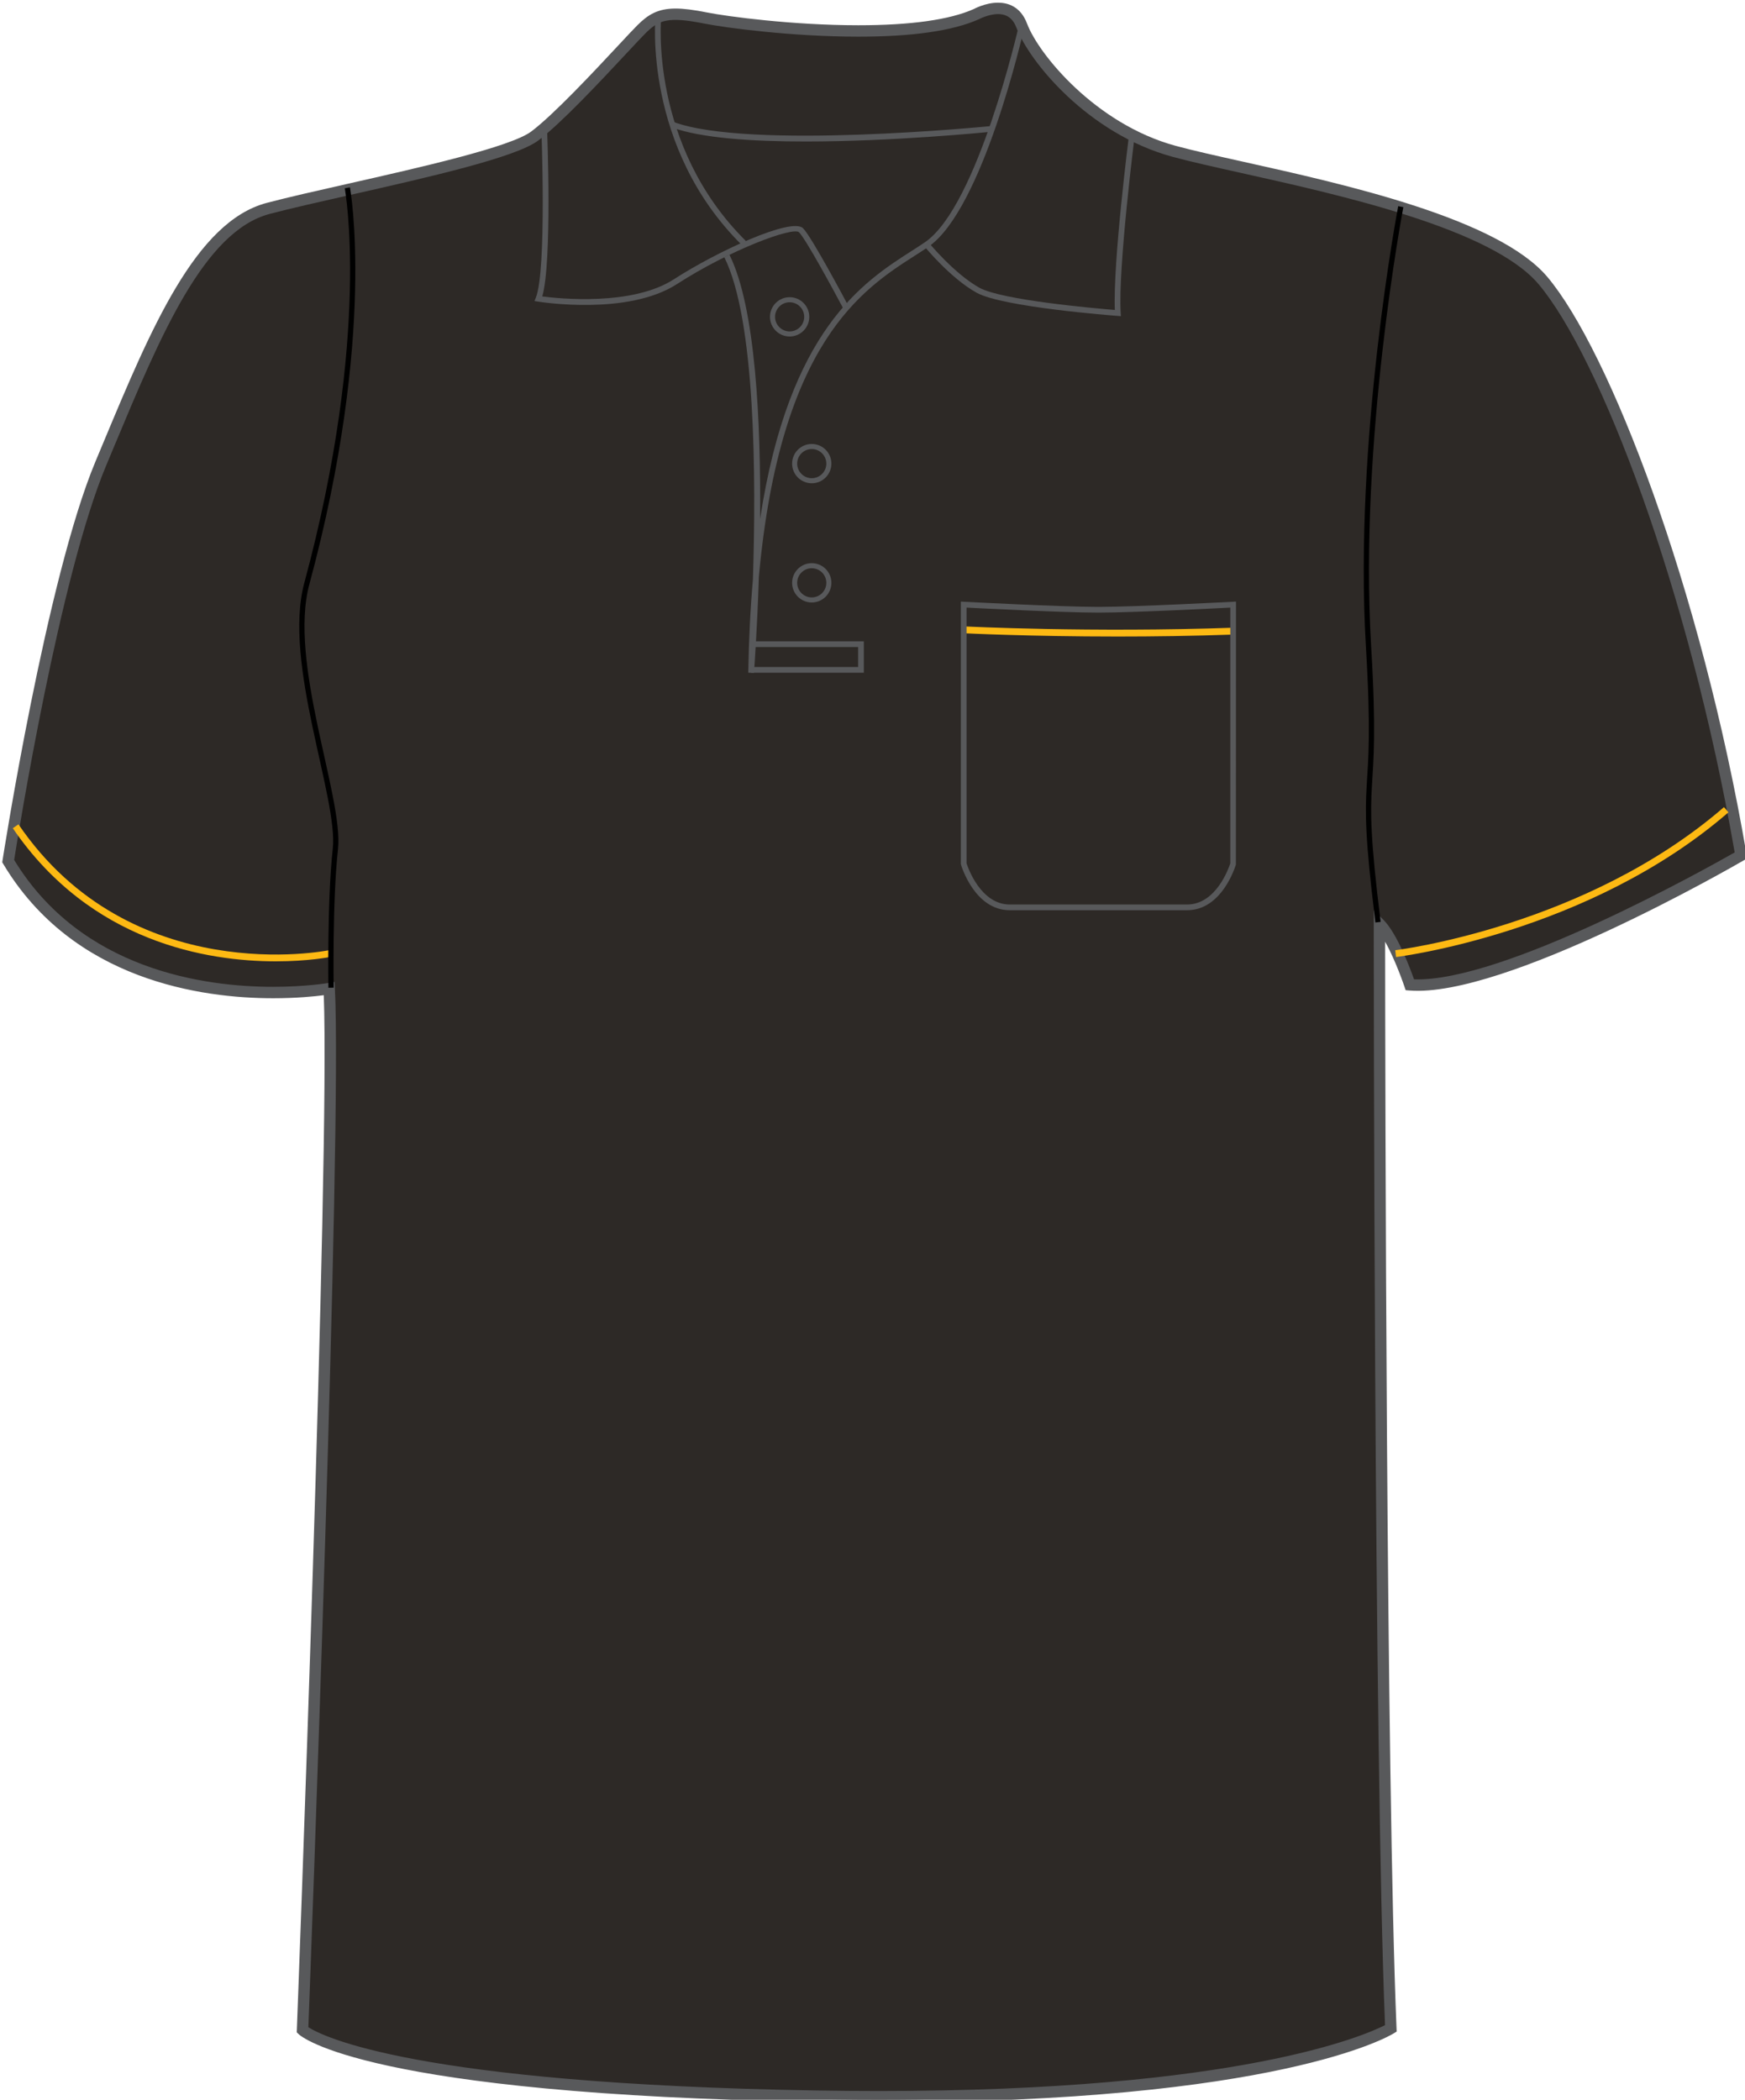 <svg xmlns="http://www.w3.org/2000/svg" xmlns:xlink="http://www.w3.org/1999/xlink" version="1.1" id="Layer_1" x="0px" y="0px" width="664.967px" height="800.002px" viewbox="0 0 664.967 800.002" enable-background="new 0 0 664.967 800.002" xml:space="preserve" class="svg0" > <g id="front"> 	<path id="primary" d="M125.447,377.755c0,0-90.337,9.721-122.321-48.589c0,0,16.462-106.569,35.312-151.524   c18.854-44.954,36.25-89.912,63.807-97.159c27.556-7.248,89.909-18.85,101.506-27.549c11.601-8.702,34.801-34.804,40.603-40.603   c5.804-5.802,10.157-7.255,24.652-4.353c14.501,2.9,76.858,10.154,102.961-1.449c0,0,13.049-7.25,17.396,4.35   c4.352,11.601,26.104,39.153,58.003,47.853c31.898,8.702,117.452,21.751,140.661,49.302c23.2,27.552,58.008,117.461,75.403,218.968   c0,0-89.908,52.203-126.16,49.302c0,0-5.803-17.399-11.604-23.201c0,0,0,316.419,4.35,420.827c0,0-46.396,28.709-218.958,25.813   c-172.563-2.901-195.765-25.232-195.765-25.232S128.346,434.313,125.447,377.755z" class="primary" fill="#2D2926"></path> 	<path fill="none" stroke="#000000" stroke-width="2px" stroke-miterlimit="10" d="M521.684,296.548"></path> 	<path fill="#58595B" d="M306.959,53.913c-20.312,0-39.931-1.293-51.022-5.4l0.757-2.039c28.797,10.663,119.858,1.66,120.774,1.569   l0.219,2.165C375.35,50.44,340.24,53.913,306.959,53.913z" stroke-width="2px"></path> 	<path fill="#58595B" d="M335.094,801.026c-7.833,0-15.933-0.069-24.074-0.204c-171.444-2.884-196.264-24.9-197.235-25.839   l-0.703-0.679l0.037-0.974c0.127-3.354,12.676-331.776,10.261-394.163c-3.438,0.45-10.29,1.157-19.28,1.157   c-26.986,0-76.238-6.643-102.842-51.132l-0.403-0.674l0.12-0.775c0.164-1.071,16.723-107.351,35.456-152.033l2.984-7.138   c18.07-43.273,35.138-84.144,62.271-91.282c8.051-2.122,19.123-4.623,30.844-7.27c27.647-6.25,62.062-14.028,69.912-19.918   c8.548-6.413,23.957-22.922,33.162-32.788c3.201-3.428,5.729-6.141,7.203-7.616c4.081-4.081,7.784-6.442,14.648-6.442   c3.078,0,6.882,0.476,11.971,1.494c7.626,1.525,32.732,4.873,57.657,4.873c19.974,0,34.772-2.077,43.987-6.175   c0.018-0.015,4.407-2.426,9.239-2.426c3.688,0,8.604,1.387,11.08,7.997c4.392,11.7,26.146,38.227,56.537,46.52   c6.683,1.821,15.717,3.832,26.17,6.159c38.552,8.576,96.8,21.54,115.584,43.839c23.562,27.978,58.388,117.919,75.886,219.999   l0.254,1.489l-1.308,0.76c-3.598,2.091-91.061,52.505-127.428,49.59l-1.434-0.115l-0.455-1.365   c-0.045-0.13-3.386-10.065-7.365-17.106c0.037,46.579,0.4,319.252,4.344,413.954l0.058,1.271l-1.082,0.668   C529.424,775.76,486.826,801.026,335.094,801.026z M117.511,772.354c5.063,3.28,40.025,21.534,193.587,24.114   c8.117,0.138,16.19,0.204,23.997,0.204c137.215,0,185.17-21.268,192.697-25.102c-4.248-104.625-4.299-416.408-4.299-419.561v-5.25   l3.711,3.71c5.166,5.162,10.104,18.302,11.647,22.651c33.689,1.238,111.146-42.069,122.181-48.349   c-17.453-100.728-51.601-189.034-74.672-216.434c-17.834-21.174-75.222-33.944-113.189-42.395   c-10.514-2.339-19.596-4.36-26.377-6.208c-32.291-8.809-54.668-36.383-59.467-49.188c-1.308-3.483-3.601-5.175-7.008-5.175   c-3.66,0-7.265,1.945-7.304,1.963c-9.946,4.434-25.346,6.637-45.929,6.637c-25.248,0-50.753-3.404-58.513-4.956   c-14.127-2.825-17.5-1.43-22.688,3.757c-1.42,1.424-3.927,4.11-7.101,7.506c-9.907,10.617-24.877,26.654-33.734,33.3   c-8.598,6.448-42.049,14.009-71.563,20.681c-11.686,2.639-22.72,5.135-30.697,7.235c-25.053,6.592-41.72,46.503-59.364,88.751   l-2.987,7.147C22.753,219.581,6.937,317.867,5.394,327.629c25.595,42.047,72.774,48.345,98.704,48.345   c12.467,0,20.89-1.439,20.974-1.452l2.417-0.421l0.126,2.452C130.409,430.924,118.342,750.521,117.511,772.354z" stroke-width="2px"></path> 	<path fill="#58595B" d="M321.346,117.539c-3.813-7.2-14.275-26.456-16.858-29.037c-2.252-2.257-26.557,6.816-46.494,19.719   c-18.629,12.052-51.574,6.911-52.968,6.687l-1.344-0.217l0.503-1.261c4.217-10.538,2.118-64.265,2.099-64.808l2.172-0.086   c0.085,2.151,1.997,51.127-1.813,64.403c6.28,0.82,34.243,3.754,50.167-6.544c16.393-10.606,44.907-23.732,49.212-19.43   c3.345,3.34,16.681,28.488,17.245,29.559L321.346,117.539z" stroke-width="2px"></path> 	<path fill="#58595B" d="M282.74,93.4c-37.721-37.324-32.996-86.852-32.944-87.348l2.162,0.227   c-0.049,0.486-4.646,49.007,32.313,85.575L282.74,93.4z" stroke-width="2px"></path> 	<path fill="#58595B" d="M287.312,256.39l-2.172-0.102c0.214-12.893,0.822-24.689,1.772-35.497   c1.256-38.904,0.992-98.993-10.903-122.784l1.944-0.974c10.019,20.037,12.016,63.972,11.695,100.671   c11.02-72.157,39.401-90.343,57.733-102.089c1.822-1.166,3.535-2.265,5.111-3.344c20.07-13.736,35.654-82.037,35.809-82.727   l2.121,0.478c-0.637,2.846-15.926,69.828-36.699,84.042c-1.596,1.091-3.325,2.2-5.168,3.381   c-19.714,12.631-51.249,32.84-59.371,122.302C288.531,239.932,287.44,254.691,287.312,256.39z" stroke-width="2px"></path> 	<path fill="#58595B" d="M427.141,120.451l-1.243-0.094c-1.785-0.132-43.854-3.344-53.744-8.832   c-9.854-5.478-19.48-17.17-19.888-17.666l1.687-1.375c0.096,0.117,9.772,11.866,19.26,17.138c8.563,4.754,44.485,7.888,51.619,8.47   c-0.734-18.311,5.246-65.432,5.504-67.474l2.158,0.274c-0.063,0.51-6.503,51.213-5.428,68.312L427.141,120.451z" stroke-width="2px"></path> 	<path fill="none" stroke="#000000" stroke-width="2px" stroke-miterlimit="10" d="M276.981,97.519"></path> 	<polygon fill="#58595B" points="329.184,256.306 286.197,256.306 286.197,254.131 327.01,254.131 327.01,246.519 286.766,246.519    286.766,244.344 329.184,244.344  "></polygon> 	<path fill="#58595B" d="M309.337,229.539c-4.13,0-7.488-3.359-7.488-7.487c0-4.131,3.36-7.491,7.488-7.491   c4.127,0,7.485,3.36,7.485,7.491C316.823,226.183,313.464,229.539,309.337,229.539z M309.337,216.497   c-3.063,0-5.557,2.492-5.557,5.556c0,3.063,2.494,5.553,5.557,5.553c3.063,0,5.553-2.491,5.553-5.553   C314.89,218.989,312.401,216.497,309.337,216.497z" stroke-width="2px"></path> 	<path fill="#58595B" d="M309.337,184.129c-4.13,0-7.488-3.36-7.488-7.491c0-4.128,3.36-7.489,7.488-7.489   c4.127,0,7.485,3.361,7.485,7.489C316.823,180.769,313.464,184.129,309.337,184.129z M309.337,171.085   c-3.063,0-5.557,2.491-5.557,5.553c0,3.064,2.494,5.556,5.557,5.556c3.063,0,5.553-2.494,5.553-5.556   S312.401,171.085,309.337,171.085z" stroke-width="2px"></path> 	<path fill="#58595B" d="M300.906,128.209c-4.129,0-7.487-3.361-7.487-7.491c0-4.128,3.36-7.488,7.487-7.488   c4.128,0,7.485,3.36,7.485,7.488C308.394,124.848,305.036,128.209,300.906,128.209z M300.906,115.164   c-3.063,0-5.558,2.491-5.558,5.553c0,3.065,2.494,5.556,5.558,5.556c3.063,0,5.557-2.494,5.557-5.556   C306.463,117.655,303.971,115.164,300.906,115.164z" stroke-width="2px"></path> 	<g id="secondary" class="secondary"> 		<path fill="#FDB913" d="M105.111,366.265c-25.896,0-70.471-7.11-100.233-50.724l2.157-1.471    c42.962,62.955,117.461,48.135,118.208,47.979l0.538,2.556C125.534,364.653,117.436,366.265,105.111,366.265z" class="secondary"></path> 		<path fill="#FDB913" d="M531.986,364.623l-0.308-2.593c0.724-0.083,72.688-8.984,125.275-54.518l1.709,1.973    C605.448,355.555,532.713,364.536,531.986,364.623z" class="secondary"></path> 		<path fill="#FDB913" d="M425.896,242.511c-33.747,0-58.146-1.228-58.483-1.243l0.139-2.608    c0.476,0.027,48.133,2.421,102.562,0.491l0.094,2.608C454.557,242.312,439.471,242.511,425.896,242.511z" class="secondary"></path> 	</g> 	<path fill="#58595B" d="M452.354,346.79h-67.558c-13.342,0-18.395-16.689-18.604-17.399l-0.045-0.306v-99.882l1.145,0.06   c0.373,0.019,37.201,1.953,50.674,1.953h1.219c13.47,0,50.302-1.934,50.673-1.953l1.145-0.06l-0.045,100.186   C470.75,330.099,465.698,346.79,452.354,346.79z M368.324,328.919c0.504,1.573,5.354,15.696,16.473,15.696h67.558   c11.143,0,15.971-14.12,16.477-15.693v-97.424c-6.367,0.326-37.471,1.896-49.646,1.896h-1.219c-12.178,0-43.278-1.569-49.643-1.896   V328.919L368.324,328.919z" stroke-width="2px"></path> 	<path fill="none" stroke="#000000" stroke-width="2px" stroke-miterlimit="10" d="M132.367,71.557   c0,0,10.295,55.461-15.446,150.805c-8.179,30.306,13.052,81.57,10.877,101.146c-2.175,19.577-1.652,52.806-1.652,52.806"></path> 	<path fill="none" stroke="#000000" stroke-width="2px" stroke-miterlimit="10" d="M525.125,351.347   c-7.977-64.171,0.314-39.342-3.621-105.056c-4.719-78.669,12.291-167.552,12.291-167.552"></path> 	 </g> </svg>